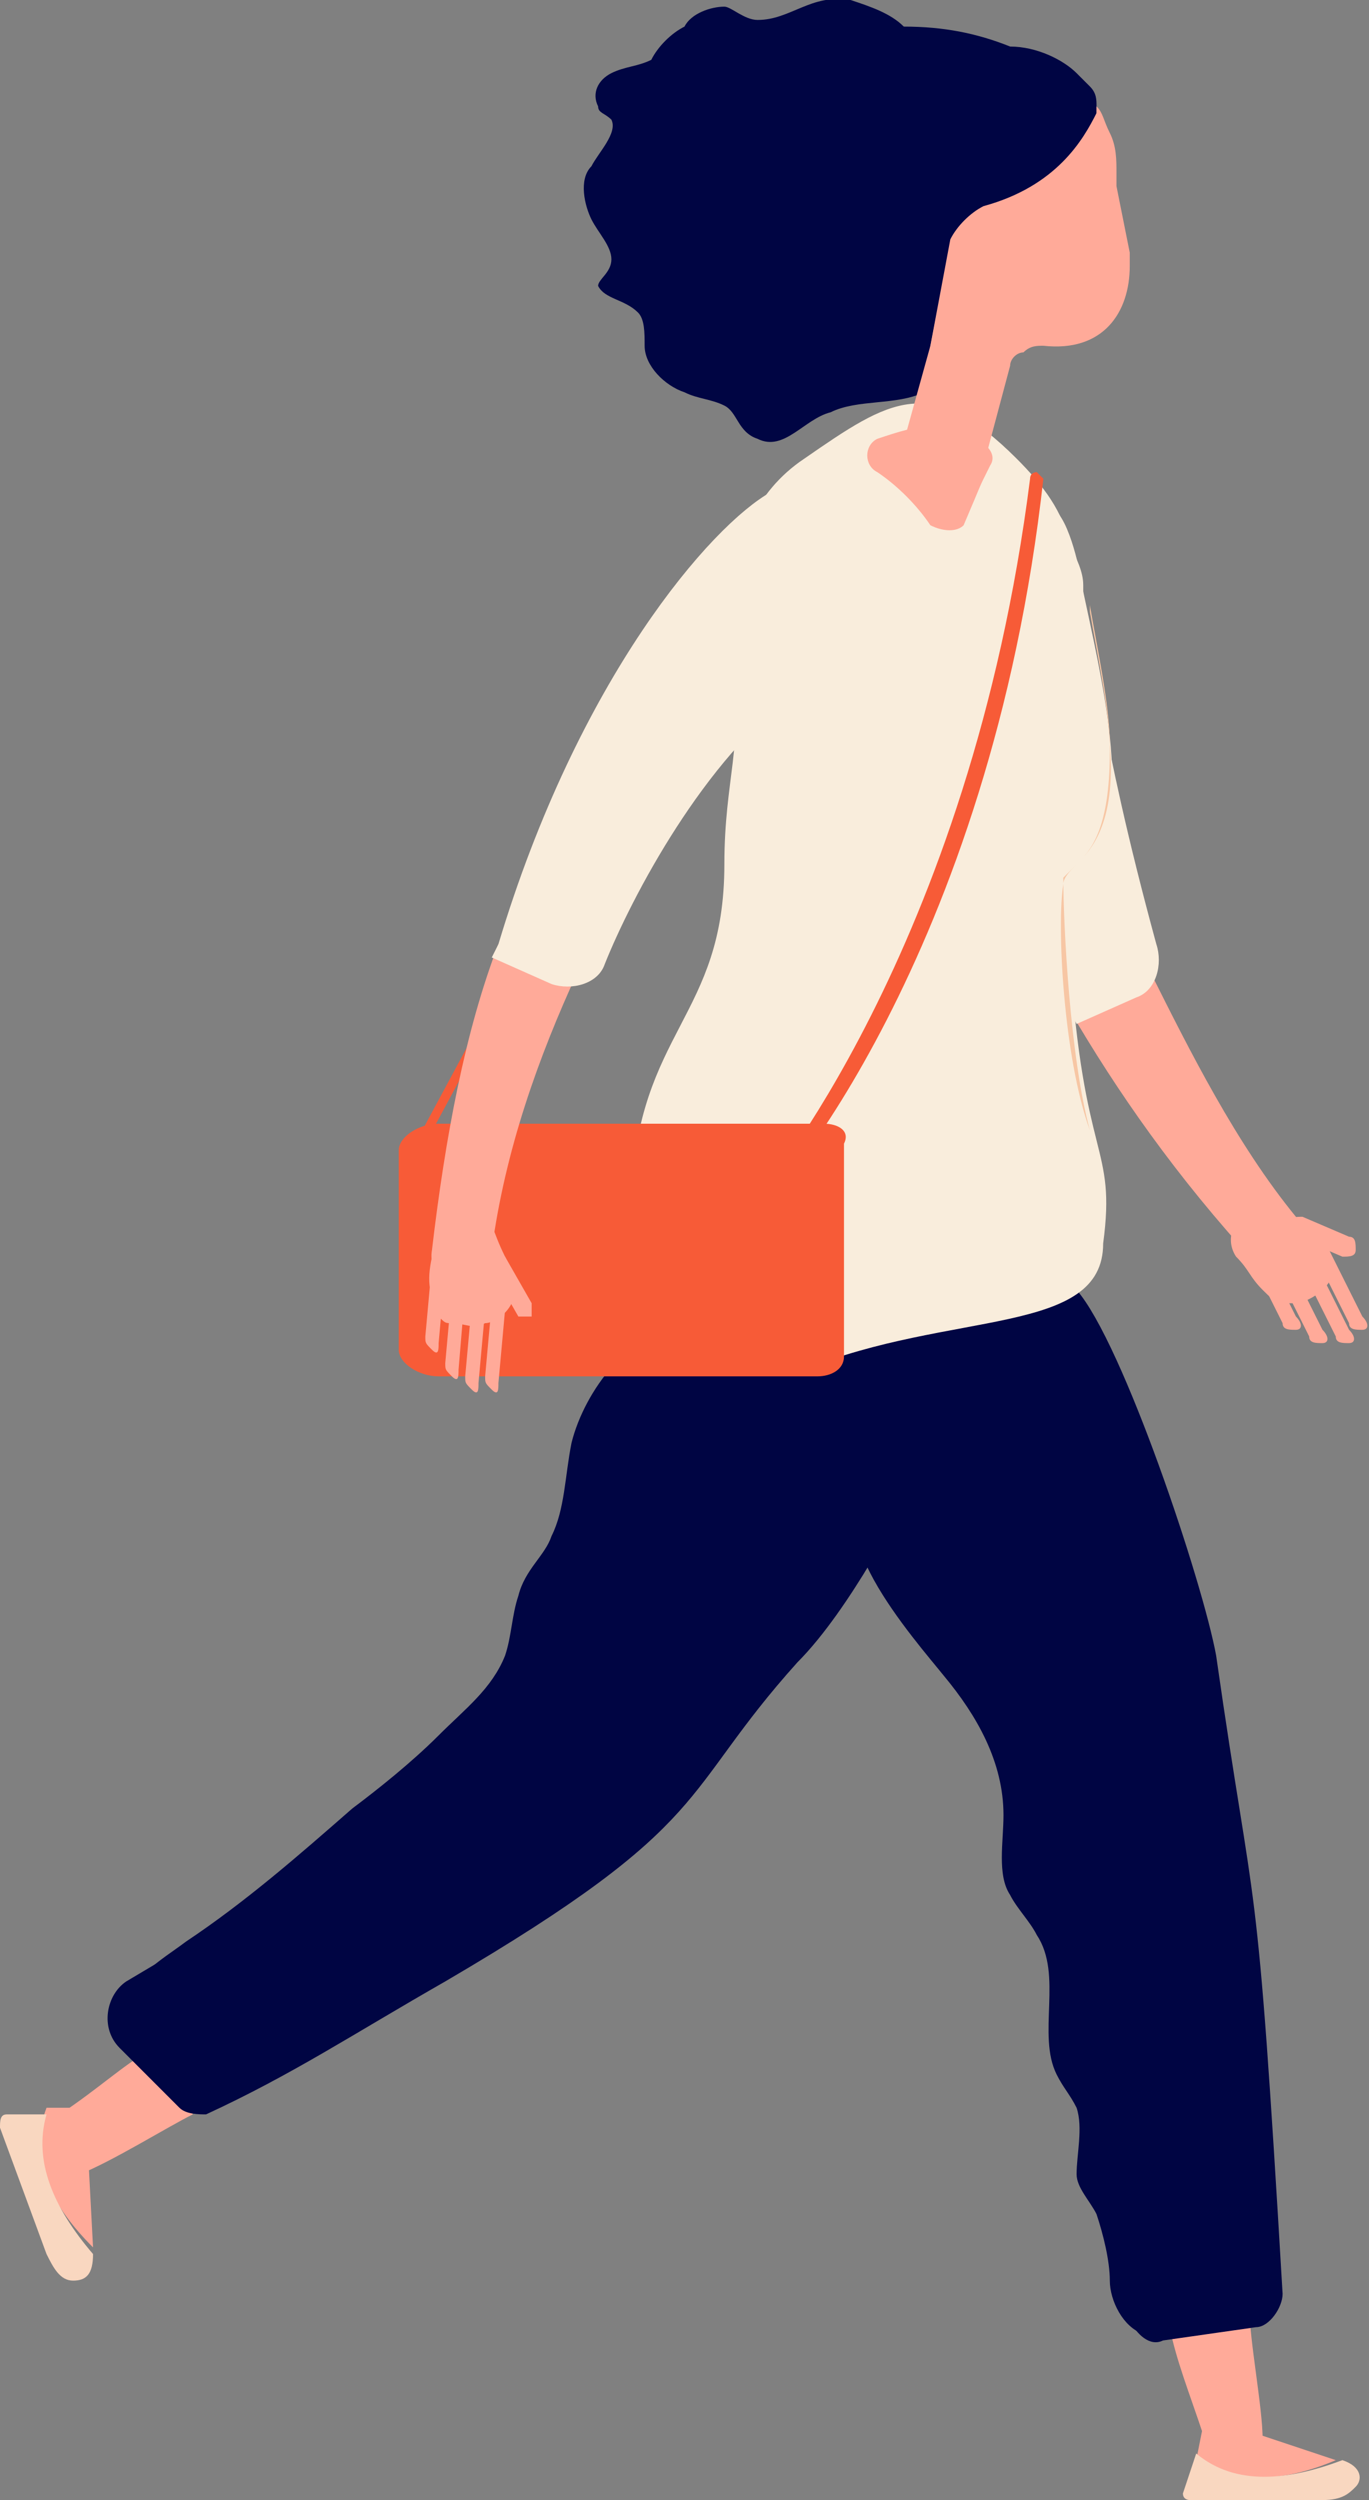 <?xml version="1.0" encoding="utf-8"?>
<!-- Generator: Adobe Illustrator 26.0.1, SVG Export Plug-In . SVG Version: 6.00 Build 0)  -->
<svg version="1.1" id="レイヤー_1" xmlns="http://www.w3.org/2000/svg" xmlns:xlink="http://www.w3.org/1999/xlink" x="0px"
	 y="0px" viewBox="0 0 20.6 37.6" style="enable-background:new 0 0 20.6 37.6;" xml:space="preserve">
<rect x="0" y="0" width="20.6" height="37.6" fill="#808080" stroke="none"/>
<style type="text/css">
	.st0{fill:#F75B37;}
	.st1{fill:#000543;}
	.st2{fill:#FFAA99;}
	.st3{fill:#F9D7C0;}
	.st4{fill:#F9EDDC;}
	.st5{fill:#0C352E;}
	.st6{fill:#EF92D9;}
	.st7{fill:#F7C6A4;}
</style>
<g id="a">
</g>
<g id="b">
	<g id="c">
		<g>
			<path class="st0" d="M6.4,17.2L6.4,17.2c-0.1,0-0.1-0.1-0.1-0.1l4.2-7.8c0,0,0.1-0.1,0.1,0s0.1,0.1,0,0.1L6.4,17.2
				C6.5,17.1,6.4,17.2,6.4,17.2z"/>
			<path class="st1" d="M8.6,21.7c-0.1,0.5-0.1,1-0.3,1.4c-0.1,0.3-0.4,0.5-0.5,0.9c-0.1,0.3-0.1,0.6-0.2,0.9
				c-0.2,0.5-0.6,0.8-1,1.2c-0.4,0.4-0.9,0.8-1.3,1.1c-0.8,0.7-1.6,1.4-2.5,2c-0.4,0.3-0.8,0.5-0.9,1c0.5-0.4,1.1-0.5,1.7-0.8
				c2.7-0.9,5.3-2.4,7.1-4.6c0.4-0.5,0.7-0.9,0.9-1.5c0-0.1,0.1-0.2,0.1-0.3c0-0.2-0.4-0.3-0.6-0.3c-0.2,0-0.5,0.1-0.7,0
				c-0.4-0.3-0.4-0.7-0.3-1c0.2-0.5,0.6-1,0.6-1.5c0-0.1,0-0.2-0.1-0.3c-0.1-0.1-0.2,0-0.3,0C9.5,20,8.8,20.9,8.6,21.7L8.6,21.7z"/>
			<path class="st2" d="M2.3,30.8c-0.5,0.3-0.8,0.6-1.4,1c-0.2,0.1-0.2,0.4-0.1,0.6c0.1,0.2,0.2,0.4,0.4,0.3
				c0.5-0.2,1.3-0.7,1.7-0.9C2.9,31.7,2.3,30.8,2.3,30.8z"/>
			<path class="st2" d="M1.4,33.8l-0.1-1.9c0-0.1-0.1-0.2-0.1-0.2H0.7C0.4,32.5,0.8,33.2,1.4,33.8L1.4,33.8z"/>
			<path class="st3" d="M1.4,33.9L1.4,33.9c-0.6-0.7-0.9-1.4-0.7-2.1H0.1C0,31.8,0,31.9,0,32l0.7,1.9c0.1,0.2,0.2,0.4,0.4,0.4
				C1.3,34.3,1.4,34.2,1.4,33.9L1.4,33.9z"/>
			<g>
				<path class="st2" d="M18.9,19c0.4,0.4,0.9-0.3,0.6-0.7c-0.9-1.1-1.6-2.5-2.2-3.7l-1.2,0.6C16.8,16.4,17.7,17.7,18.9,19L18.9,19z
					"/>
				<path class="st4" d="M14.8,7c-0.4-0.1-0.8,0.1-0.9,0.6c-0.3,1,0.1,4,2.2,7.6l0.1,0.2l0.9-0.4c0.3-0.1,0.4-0.5,0.3-0.8
					c-0.9-3.3-0.9-4.4-1.2-5.3C16.1,7.8,15.5,7.1,14.8,7L14.8,7z"/>
			</g>
			<path class="st2" d="M17.6,35c0.1,0.5,0.3,1,0.5,1.6c0,0.2,0.3,0.4,0.5,0.3c0.2,0,0.4,0,0.4-0.2c0-0.5-0.2-1.5-0.2-2L17.6,35
				L17.6,35z"/>
			<path class="st1" d="M13.6,21.8c-0.7-0.3-3.3-2.6-3.4-2.6C10,19.3,9,21.9,9,22.2c-0.8,2.4-0.9,3.7-4.8,6.2
				c-1.1,0.7-1.8,1.1-2.3,1.4c-0.3,0.2-0.4,0.7-0.1,1l0.9,0.9c0.1,0.1,0.3,0.1,0.4,0.1c1.3-0.6,2.2-1.2,3.6-2
				c4.1-2.4,3.5-2.8,5.3-4.8c0.4-0.4,0.8-1,1.1-1.5C13.5,22.8,13.8,21.9,13.6,21.8L13.6,21.8z"/>
			<path class="st1" d="M16.2,19.4l0.1-0.2l0,0c0.2-0.6,0.2-1,0.1-1.6c-0.3,0.1-0.6,0.3-1,0.4c-1.7,0.7-3.1-0.2-5.6-0.6
				c1.5,5.5,4.3,5.3,5.5,8.6c0,0,0.6,1.4,0.7,4.2c0.4,2.8,0.7,3.8,1,4.7c0.1,0.2,0.3,0.4,0.5,0.3l1.4-0.2c0.2,0,0.4-0.3,0.4-0.5
				c-0.4-6.8-0.4-5.4-1-9.6C18.1,23.8,16.9,20.2,16.2,19.4L16.2,19.4z"/>
			<path class="st5" d="M16.4,19.8L16.4,19.8z"/>
			<path class="st6" d="M9.7,17.6c-0.1,0.2-0.2,0.4-0.1,0.6c0,0.2,0.1,0.3,0.2,0.4l0,0c2.1,1.1,4,0.4,5.6,0.3c0.7-0.1,0.9,0,0.9-0.6
				c0,0,0-0.3-0.1-0.5C14,18.4,12,18.4,9.7,17.6L9.7,17.6z"/>
			<path class="st4" d="M16.1,14.4c-0.2-2.5,0.3-4.1,0.2-5.3c0-0.1,0-0.1,0-0.1c0-0.1,0-0.1,0-0.2c0-0.2-0.1-0.4-0.2-0.6
				c-0.1-0.5-0.4-0.9-0.8-1.3c-1.3-1.3-1.9-0.9-3.2,0c-1.5,1-1.1,3.2-1.1,3.2l0,0c0.2,1.1-0.1,1.6-0.1,2.9c0,2.3-1.3,2.5-1.4,5
				c-0.4,0.5-0.3,1-0.1,1.3c0.9,0.8,1.7,1.7,2.7,1.3c2.2-0.9,4.5-0.5,4.5-1.9C16.8,17.2,16.3,17.5,16.1,14.4L16.1,14.4z"/>
			<path class="st2" d="M14.1,6.4c-0.3,0-0.6,0.1-0.9,0.2C13,6.7,13,7,13.2,7.1c0.3,0.2,0.6,0.5,0.8,0.8c0.2,0.1,0.4,0.1,0.5,0
				c0.3-0.7,0.2-0.5,0.4-0.9C15.1,6.7,14.4,6.4,14.1,6.4L14.1,6.4z"/>
			<g>
				<path class="st1" d="M14.3,3.7c0.1-0.2,0.3-0.4,0.5-0.5c1.1-0.3,1.5-1,1.7-1.4V1.6c0-0.1,0-0.2-0.1-0.3
					c-0.1-0.1-0.2-0.2-0.2-0.2c-0.2-0.2-0.6-0.4-1-0.4c-0.5-0.2-1-0.3-1.6-0.3l0,0c-0.2-0.2-0.5-0.3-0.8-0.4
					c-0.6-0.1-0.9,0.3-1.4,0.3c-0.2,0-0.4-0.2-0.5-0.2c-0.2,0-0.5,0.1-0.6,0.3c-0.2,0.1-0.4,0.3-0.5,0.5C9.6,1,9.4,1,9.2,1.1
					C9,1.2,8.9,1.4,9,1.6c0,0.1,0.1,0.1,0.2,0.2C9.3,2,9,2.3,8.9,2.5c-0.2,0.2-0.1,0.6,0,0.8C9,3.5,9.2,3.7,9.2,3.9
					C9.2,4.1,9,4.2,9,4.3c0.1,0.2,0.4,0.2,0.6,0.4C9.7,4.8,9.7,5,9.7,5.2c0,0.3,0.3,0.6,0.6,0.7C10.5,6,10.7,6,10.9,6.1
					s0.2,0.4,0.5,0.5c0.4,0.2,0.7-0.3,1.1-0.4c0.4-0.2,1-0.1,1.4-0.3L14,5.2L14.3,3.7L14.3,3.7z"/>
				<path class="st2" d="M16.8,2.8V2.6c0-0.2,0-0.4-0.1-0.6s-0.1-0.3-0.2-0.4v0.1c-0.2,0.4-0.6,1.1-1.7,1.4
					c-0.2,0.1-0.4,0.3-0.5,0.5L14,5.2L13.5,7c0,0.2,0.1,0.3,0.2,0.3h0.7c0.1,0,0.3-0.1,0.4-0.3l0.4-1.5c0-0.1,0.1-0.2,0.2-0.2
					c0.1-0.1,0.2-0.1,0.3-0.1C16.6,5.3,17,4.7,17,4V3.8L16.8,2.8z"/>
			</g>
			<path class="st0" d="M12.4,16.9H12H6.6c-0.3,0-0.6,0.2-0.6,0.4v3c0,0.2,0.3,0.4,0.6,0.4h4.9h0.1h0.7c0.2,0,0.4-0.1,0.4-0.3v-3.2
				C12.8,17,12.6,16.9,12.4,16.9z"/>
			<g>
				<path class="st2" d="M6.5,18.8c-0.1,0.6,0.8,0.5,0.9,0c0.2-1.5,0.7-2.9,1.3-4.2l-1.2-0.4C7,15.5,6.7,17.1,6.5,18.8z"/>
				<path class="st4" d="M12.6,7.7c-0.2-0.4-0.6-0.5-1-0.3c-0.9,0.5-2.9,2.8-4.1,6.8l-0.1,0.2l0.9,0.4c0.3,0.1,0.7,0,0.8-0.3
					c0.4-1,1.5-3.1,2.9-4.1l0,0C12.9,9.8,13,8.3,12.6,7.7L12.6,7.7z"/>
			</g>
			<path class="st2" d="M20.1,37l-1.8-0.6c-0.1,0-0.2,0-0.2,0.1L18,37C18.6,37.4,19.4,37.3,20.1,37L20.1,37z"/>
			<path class="st3" d="M20.2,37L20.2,37c-0.8,0.3-1.6,0.4-2.2-0.1l-0.2,0.6c0,0.1,0.1,0.1,0.1,0.1h2c0.3,0,0.4-0.1,0.5-0.2
				S20.5,37.1,20.2,37L20.2,37z"/>
			<path class="st4" d="M16.2,8.4c0.2,1.1,0.8,3.2,0.4,4.1c-0.3,0.7-0.6,0.9-1.2,1c-0.4,0.1-0.9,0-2.3,0c-0.4,0-1.2-0.2-1.3-0.6
				c0-0.1,0-0.8,0.1-0.9c0.6-1.1,1.9-1.3,2.9-1.9c0.3-0.2,0.6-0.4,0.7-0.8c0.1-0.4-0.1-0.8,0-1.2C15.8,7.1,16.1,8,16.2,8.4z"/>
			<g>
				<path class="st2" d="M8,19.8c-0.1,0-0.1,0-0.2,0l-0.4-0.7c-0.1-0.1,0-0.2,0-0.2c0.1,0,0.1,0,0.2,0L8,19.6C8,19.7,8,19.8,8,19.8z
					"/>
				<path class="st2" d="M6.5,19.5c0,0.1,0.1,0.2,0.1,0.3c0.1,0.1,0.1,0.1,0.2,0.1c0.2,0,0.3,0.1,0.5,0c0.1,0,0.3-0.1,0.4-0.3
					s0-0.5-0.1-0.7c-0.2-0.4-0.2-0.6-0.4-0.8c-0.3-0.2-0.6,0.1-0.6,0.4C6.5,18.9,6.4,19.2,6.5,19.5L6.5,19.5z"/>
				<path class="st2" d="M7.4,19.6l-0.1,1.1c0,0.1,0,0.1,0.1,0.2s0.1,0,0.1-0.1l0.1-1.1c0-0.1,0-0.1-0.1-0.2S7.4,19.5,7.4,19.6z"/>
				<path class="st2" d="M7.1,19.6L7,20.7c0,0.1,0,0.1,0.1,0.2s0.1,0,0.1-0.1l0.1-1.1c0-0.1,0-0.1-0.1-0.2S7.1,19.5,7.1,19.6z"/>
				<path class="st2" d="M6.8,19.4l-0.1,1.1c0,0.1,0,0.1,0.1,0.2s0.1,0,0.1-0.1L7,19.4c0-0.1,0-0.1-0.1-0.2S6.8,19.3,6.8,19.4z"/>
				<path class="st2" d="M6.5,19l-0.1,1.1c0,0.1,0,0.1,0.1,0.2s0.1,0,0.1-0.1l0.1-1.1c0-0.1,0-0.1-0.1-0.2S6.5,18.9,6.5,19z"/>
			</g>
			<g>
				<path class="st2" d="M20.4,18.8c0,0.1-0.1,0.1-0.2,0.1l-0.7-0.3c-0.1,0-0.1-0.1-0.1-0.2s0.1-0.1,0.2-0.1l0.7,0.3
					C20.4,18.6,20.4,18.7,20.4,18.8z"/>
				<path class="st2" d="M19,19.4c0.1,0.1,0.2,0.2,0.3,0.2c0.1,0,0.1,0,0.2,0s0.3-0.1,0.4-0.2s0.2-0.2,0.1-0.5
					c-0.1-0.2-0.2-0.4-0.4-0.5c-0.4-0.2-0.3-0.2-0.6-0.2c-0.4,0-0.6,0.4-0.4,0.7C18.8,19.1,18.8,19.2,19,19.4L19,19.4z"/>
				<path class="st2" d="M19.8,18.9l0.5,1c0,0.1,0.1,0.1,0.2,0.1s0.1-0.1,0-0.2l-0.5-1c0-0.1-0.1-0.1-0.2-0.1S19.8,18.8,19.8,18.9z"
					/>
				<path class="st2" d="M19.6,19.1l0.5,1c0,0.1,0.1,0.1,0.2,0.1s0.1-0.1,0-0.2l-0.5-1c0-0.1-0.1-0.1-0.2-0.1S19.5,19,19.6,19.1z"/>
				<path class="st2" d="M19.2,19.1l0.5,1c0,0.1,0.1,0.1,0.2,0.1s0.1-0.1,0-0.2l-0.5-1c0-0.1-0.1-0.1-0.2-0.1S19.1,19,19.2,19.1z"/>
				<path class="st2" d="M18.8,18.9l0.5,1c0,0.1,0.1,0.1,0.2,0.1s0.1-0.1,0-0.2l-0.5-1c0-0.1-0.1-0.1-0.2-0.1S18.7,18.9,18.8,18.9z"
					/>
			</g>
			<path class="st0" d="M11.5,18.1L11.5,18.1C11.4,18,11.4,18,11.4,18s3.2-3.7,4.1-10.8c0-0.1,0.1-0.1,0.1-0.1l0.1,0.1
				C14.9,14.4,11.6,18.1,11.5,18.1C11.6,18.1,11.6,18.1,11.5,18.1z"/>
			<path class="st1" d="M14.2,25.2c0.5,0.6,0.9,1.3,0.9,2.1c0,0.4-0.1,0.9,0.1,1.2c0.1,0.2,0.3,0.4,0.4,0.6c0.4,0.6,0,1.5,0.3,2.1
				c0.1,0.2,0.2,0.3,0.3,0.5c0.1,0.3,0,0.7,0,1c0,0.2,0.2,0.4,0.3,0.6c0.1,0.3,0.2,0.7,0.2,1s0.2,0.7,0.5,0.8
				c-0.2-1.9-0.3-3.8-0.3-5.6c0-0.9,0-1.7-0.3-2.5c-0.2-0.5-0.5-1-0.8-1.4c-0.4-0.7-0.6-1.4-0.9-2.1c-0.2-0.3-0.4-0.6-0.6-0.9
				c-0.3-0.2-0.7-0.4-1-0.2C12.1,22.8,13.8,24.7,14.2,25.2L14.2,25.2z"/>
			<path class="st7" d="M16.4,17L16.4,17c-0.4-1.1-0.5-3.1-0.4-3.7c0-0.1,0.1-0.2,0.2-0.3c0.2-0.2,0.5-0.5,0.5-1.7
				c0-0.6-0.2-1.5-0.3-2.1V9.1V9l0,0v0.1c0.1,0.6,0.3,1.5,0.3,2.1c0.1,1.2-0.3,1.6-0.5,1.8c-0.1,0.1-0.1,0.1-0.2,0.2
				C16,13.9,16.1,15.9,16.4,17C16.5,17,16.5,17,16.4,17L16.4,17L16.4,17z"/>
		</g>
	</g>
</g>
</svg>
